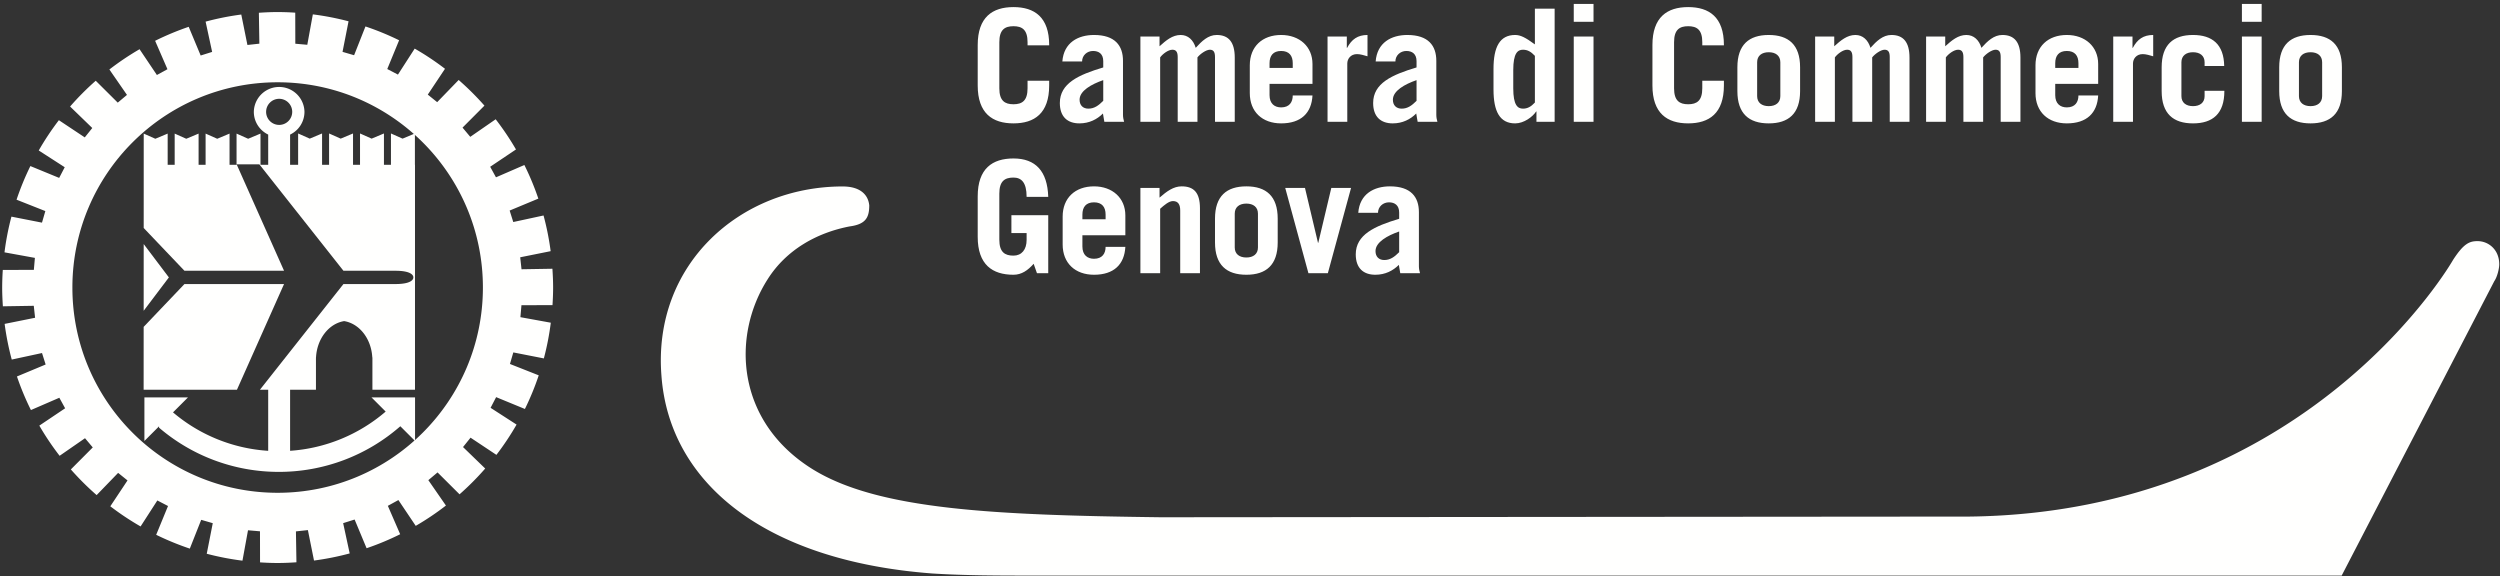 <?xml version="1.0" encoding="UTF-8"?>
<svg width="334px" height="77px" xmlns="http://www.w3.org/2000/svg">
  <rect width="100%" height="100%" fill="#333333" stroke="none"/>
  <g fill="#FFFFFE" fill-rule="evenodd">
    <path d="M133.511 11.793c0 1.676.734 2.136 1.887 2.136 1.149 0 1.883-.46 1.883-2.136v-1.005h2.889v.629c0 3.727-1.968 5.067-4.772 5.067-2.806 0-4.776-1.34-4.776-5.067V6.014c0-3.726 1.97-5.067 4.776-5.067 2.804 0 4.772 1.341 4.772 5.067v.042h-2.889v-.419c0-1.675-.734-2.135-1.883-2.135-1.153 0-1.887.46-1.887 2.135v6.156M141.93 8.213c.188-2.534 2.115-3.54 4.23-3.54 2.806 0 3.872 1.425 3.872 3.456v7.225c0 .313.064.627.148.921h-2.639c-.063-.294-.103-.649-.188-1.111-.774.776-1.822 1.32-3.141 1.32-1.592 0-2.617-.88-2.617-2.722 0-2.639 2.512-3.769 5.799-4.752v-.839c0-.984-.606-1.361-1.359-1.361-.798 0-1.468.587-1.468 1.403h-2.637zm5.464 2.492c-1.569.544-3.162 1.423-3.162 2.617 0 .754.462 1.193 1.174 1.193.794 0 1.361-.419 1.988-1.046v-2.764zM152.357 4.885h2.556v1.298c.857-.776 1.716-1.51 2.827-1.51.984 0 1.694.672 2.008 1.718.818-.9 1.655-1.718 2.806-1.718 1.593 0 2.408.964 2.408 3.016v8.586h-2.638V7.606c0-.753-.272-.963-.689-.963-.504 0-1.321.586-1.656 1.026v8.606h-2.638V7.606c0-.753-.293-.963-.712-.963-.566 0-1.32.586-1.633 1.026v8.606h-2.639V4.885M169.611 11.207v1.508c0 1.131.671 1.633 1.548 1.633 1.112 0 1.552-.712 1.552-1.591h2.637c-.125 2.345-1.528 3.727-4.189 3.727-2.512 0-4.186-1.549-4.186-4.041V8.716c0-2.493 1.674-4.043 4.186-4.043 2.451 0 4.189 1.55 4.189 3.875v2.659h-5.737zm3.1-2.135v-.628c0-1.005-.482-1.634-1.552-1.634-1.065 0-1.548.629-1.548 1.634v.628h3.1zM177.36 16.275V4.885h2.575v1.506h.042c.605-1.132 1.401-1.718 2.722-1.718v2.849c-.44-.125-.944-.293-1.404-.293-.858 0-1.298.649-1.298 1.257v7.789h-2.637M183.788 8.213c.187-2.534 2.114-3.54 4.229-3.54 2.806 0 3.875 1.425 3.875 3.456v7.225c0 .313.061.627.145.921H189.4c-.064-.294-.105-.649-.19-1.111-.773.776-1.822 1.32-3.14 1.32-1.593 0-2.617-.88-2.617-2.722 0-2.639 2.512-3.769 5.798-4.752v-.839c0-.984-.605-1.361-1.359-1.361-.798 0-1.467.587-1.467 1.403h-2.637zm5.463 2.492c-1.568.544-3.161 1.423-3.161 2.617 0 .754.461 1.193 1.173 1.193.794 0 1.361-.419 1.988-1.046v-2.764zM205.27 16.275v-1.383h-.04c-.461.712-1.633 1.592-2.805 1.592-2.053 0-2.893-1.592-2.893-4.523V9.197c0-2.931.84-4.524 2.893-4.524.71 0 1.38.337 2.636 1.258V1.157h2.639v15.118h-2.43zm-.209-8.815c-.524-.567-1.004-.817-1.591-.817-.712 0-1.299.459-1.299 2.721v2.429c0 2.263.587 2.722 1.299 2.722.587 0 1.067-.25 1.591-.816V7.46zM210.254 2.915h2.64V.528h-2.64v2.387zm0 13.361h2.64V4.885h-2.64v11.391zM223.655 11.793c0 1.676.735 2.136 1.884 2.136 1.152 0 1.886-.46 1.886-2.136v-1.005h2.889v.629c0 3.727-1.968 5.067-4.775 5.067-2.804 0-4.774-1.34-4.774-5.067V6.014c0-3.726 1.97-5.067 4.774-5.067 2.807 0 4.775 1.341 4.775 5.067v.042h-2.889v-.419c0-1.675-.734-2.135-1.886-2.135-1.149 0-1.884.46-1.884 2.135v6.156M232.115 8.988c0-3.017 1.55-4.315 4.189-4.315 2.637 0 4.188 1.298 4.188 4.315v3.183c0 3.016-1.551 4.313-4.188 4.313-2.639 0-4.189-1.297-4.189-4.313V8.988zm2.639 3.852c0 .879.628 1.34 1.55 1.34.921 0 1.549-.461 1.549-1.34V8.318c0-.879-.628-1.34-1.549-1.34-.922 0-1.55.461-1.55 1.34v4.522zM242.501 4.885h2.554v1.298c.859-.776 1.719-1.51 2.827-1.51.985 0 1.697.672 2.012 1.718.816-.9 1.654-1.718 2.804-1.718 1.592 0 2.41.964 2.41 3.016v8.586h-2.639V7.606c0-.753-.273-.963-.692-.963-.502 0-1.319.586-1.654 1.026v8.606h-2.639V7.606c0-.753-.292-.963-.71-.963-.566 0-1.319.586-1.634 1.026v8.606h-2.639V4.885M257.326 4.885h2.556v1.298c.856-.776 1.715-1.51 2.826-1.51.984 0 1.696.672 2.01 1.718.816-.9 1.655-1.718 2.806-1.718 1.591 0 2.407.964 2.407 3.016v8.586h-2.639V7.606c0-.753-.27-.963-.688-.963-.505 0-1.321.586-1.656 1.026v8.606h-2.638V7.606c0-.753-.293-.963-.713-.963-.564 0-1.318.586-1.632 1.026v8.606h-2.639V4.885M274.579 11.207v1.508c0 1.131.671 1.633 1.55 1.633 1.111 0 1.55-.712 1.55-1.591h2.637c-.124 2.345-1.528 3.727-4.187 3.727-2.512 0-4.187-1.549-4.187-4.041V8.716c0-2.493 1.675-4.043 4.187-4.043 2.451 0 4.187 1.55 4.187 3.875v2.659h-5.737zm3.1-2.135v-.628c0-1.005-.482-1.634-1.55-1.634-1.067 0-1.55.629-1.55 1.634v.628h3.1zM282.328 16.275V4.885h2.574v1.506h.043c.608-1.132 1.404-1.718 2.722-1.718v2.849c-.439-.125-.942-.293-1.403-.293-.858 0-1.298.649-1.298 1.257v7.789h-2.638M294.535 8.82v-.502c0-.879-.629-1.34-1.549-1.34-.922 0-1.549.461-1.549 1.34v4.522c0 .879.627 1.34 1.549 1.34.92 0 1.549-.461 1.549-1.34v-.712h2.639v.043c0 3.016-1.549 4.313-4.188 4.313-2.638 0-4.188-1.297-4.188-4.313V8.988c0-3.017 1.55-4.315 4.188-4.315 2.576 0 4.124 1.258 4.167 4.147h-2.618M299.52 2.915h2.637V.528h-2.637v2.387zm0 13.361h2.637V4.885h-2.637v11.391zM304.503 8.988c0-3.017 1.548-4.315 4.187-4.315 2.639 0 4.187 1.298 4.187 4.315v3.183c0 3.016-1.548 4.313-4.187 4.313-2.639 0-4.187-1.297-4.187-4.313V8.988zm2.636 3.852c0 .879.63 1.34 1.551 1.34.922 0 1.548-.461 1.548-1.34V8.318c0-.879-.626-1.34-1.548-1.34-.921 0-1.551.461-1.551 1.34v4.522zM138.097 35.241c-.775.88-1.612 1.466-2.699 1.466-2.806 0-4.776-1.34-4.776-5.067v-5.403c0-3.727 1.97-5.067 4.776-5.067 2.951 0 4.542 1.696 4.647 5.13h-2.889c0-1.947-.713-2.577-1.758-2.577-1.153 0-1.887.462-1.887 2.138v6.155c0 1.675.734 2.136 1.887 2.136 1.087 0 1.758-.796 1.758-2.094v-.921h-2.032V28.75h4.921v7.747h-1.508l-.44-1.256M144.609 31.429v1.508c0 1.131.671 1.635 1.551 1.635 1.108 0 1.548-.714 1.548-1.593h2.639c-.125 2.345-1.53 3.728-4.187 3.728-2.514 0-4.189-1.55-4.189-4.043v-3.727c0-2.49 1.675-4.04 4.189-4.04 2.449 0 4.187 1.55 4.187 3.873v2.659h-5.738zm3.099-2.135v-.627c0-1.006-.48-1.635-1.548-1.635-1.069 0-1.551.629-1.551 1.635v.627h3.099zM152.357 36.497v-11.39h2.556v1.298c.962-.839 1.863-1.508 2.952-1.508 1.613 0 2.449.816 2.449 2.931v8.669h-2.638v-8.376c0-.753-.251-1.256-.964-1.256-.545 0-1.152.524-1.716 1.025v8.607h-2.639M162.324 29.211c0-3.016 1.551-4.314 4.19-4.314 2.637 0 4.187 1.298 4.187 4.314v3.181c0 3.016-1.55 4.315-4.187 4.315-2.639 0-4.19-1.299-4.19-4.315v-3.181zm2.638 3.853c0 .879.629 1.338 1.552 1.338.919 0 1.548-.459 1.548-1.338V28.54c0-.879-.629-1.34-1.548-1.34-.923 0-1.552.461-1.552 1.34v4.524zM176.082 32.435h.041l1.739-7.328h2.639l-3.1 11.39h-2.597l-3.099-11.39h2.639l1.738 7.328M181.463 28.435c.188-2.534 2.115-3.538 4.229-3.538 2.807 0 3.874 1.423 3.874 3.455v7.224c0 .314.064.629.147.921h-2.639c-.061-.292-.105-.648-.188-1.109-.776.775-1.82 1.319-3.141 1.319-1.59 0-2.616-.879-2.616-2.721 0-2.639 2.511-3.77 5.799-4.755v-.837c0-.983-.608-1.362-1.36-1.362-.797 0-1.467.586-1.467 1.403h-2.638zm5.465 2.492c-1.57.545-3.161 1.425-3.161 2.619 0 .752.46 1.194 1.171 1.194.796 0 1.361-.42 1.99-1.049v-2.764z"/>
    <path d="M113.499 30.251c-4.342.841-8.419 3.09-10.919 7.024-4.867 7.587-4.269 18.973 5.884 25.349 8.805 5.527 24.543 6.196 46.6 6.482l108.046-.092c45.413-.53 64.605-34.267 64.605-34.267 1.447-2.249 2.237-2.532 3.29-2.532 1.447 0 2.895 1.126 2.895 3.094 0 .561-.264 1.685-.658 2.248l-20.394 39.341h-174.35c-4.868 0-9.473 0-13.947-.282-22.365-1.687-35.129-12.085-36.18-26.415-1.184-14.892 10.525-25.291 24.208-25.291 2.369 0 3.42 1.125 3.554 2.531 0 1.686-.528 2.528-2.634 2.81M69.667 40.774l4.147-.008c.048-.779.082-1.56.082-2.354 0-.841-.039-1.678-.094-2.508l-4.127.069-.176-1.599 4.068-.818a36.466 36.466 0 0 0-.95-4.768l-4.044.874-.484-1.533 3.834-1.595a36.611 36.611 0 0 0-1.867-4.49l-3.794 1.646-.774-1.41 3.447-2.313a37.141 37.141 0 0 0-2.712-4.033l-3.395 2.348-1.034-1.232 2.928-2.937a37.276 37.276 0 0 0-3.445-3.428l-2.871 2.963-1.254-1.008 2.299-3.451a36.763 36.763 0 0 0-4.048-2.695l-2.238 3.472-1.427-.744 1.583-3.842a36.085 36.085 0 0 0-4.495-1.846l-1.518 3.844-1.546-.45.804-4.082a37.28 37.28 0 0 0-4.771-.927l-.741 4.064-1.599-.142-.01-4.148a37.42 37.42 0 0 0-2.353-.083c-.842 0-1.677.041-2.506.095l.066 4.128-1.597.176-.82-4.067c-1.623.211-3.214.53-4.766.949l.873 4.044-1.532.482-1.599-3.836a36.786 36.786 0 0 0-4.487 1.871l1.647 3.794-1.41.774-2.316-3.446a37.106 37.106 0 0 0-4.032 2.709l2.35 3.396-1.231 1.034-2.942-2.925a36.866 36.866 0 0 0-3.426 3.443l2.965 2.871-1.004 1.254-3.459-2.299a36.658 36.658 0 0 0-2.691 4.046l3.472 2.239-.742 1.426-3.846-1.582a36.636 36.636 0 0 0-1.848 4.494l3.846 1.52-.448 1.545-4.082-.802a36.226 36.226 0 0 0-.927 4.77l4.062.74-.14 1.601-4.149.009a38.12 38.12 0 0 0-.082 2.349c0 .846.039 1.681.094 2.511l4.127-.068.176 1.598-4.069.82c.215 1.622.532 3.216.951 4.765l4.044-.873.483 1.533-3.833 1.599a36.352 36.352 0 0 0 1.868 4.486l3.795-1.644.774 1.408-3.448 2.316a36.929 36.929 0 0 0 2.711 4.032l3.394-2.35 1.035 1.231-2.928 2.94a37.55 37.55 0 0 0 3.446 3.429l2.87-2.968 1.254 1.008-2.298 3.457a37.137 37.137 0 0 0 4.046 2.691l2.238-3.471 1.427.741-1.582 3.847a37.122 37.122 0 0 0 4.493 1.845l1.522-3.846 1.544.447-.804 4.086a37 37 0 0 0 4.771.924l.741-4.061 1.6.138.009 4.151c.779.05 1.561.083 2.35.083.845 0 1.68-.039 2.512-.095l-.068-4.127 1.598-.174.818 4.068a36.907 36.907 0 0 0 4.766-.952l-.873-4.045 1.532-.483 1.599 3.835a36.28 36.28 0 0 0 4.487-1.871l-1.647-3.794 1.41-.772 2.316 3.448a36.694 36.694 0 0 0 4.034-2.714l-2.35-3.392 1.231-1.035 2.938 2.926a36.785 36.785 0 0 0 3.428-3.445l-2.963-2.869 1.006-1.253 3.455 2.297a37.056 37.056 0 0 0 2.693-4.046l-3.472-2.24.742-1.427 3.844 1.582a36.188 36.188 0 0 0 1.846-4.494l-3.844-1.518.449-1.544 4.081.801c.411-1.552.721-3.144.927-4.77l-4.061-.739.141-1.601zM37.093 65.836c-15.145 0-27.421-12.275-27.421-27.422 0-15.144 12.276-27.421 27.421-27.421 15.146 0 27.423 12.277 27.423 27.421 0 15.147-12.277 27.422-27.423 27.422z"/>
    <path d="M19.198 32.607l-.004 8.914 3.368-4.459-3.364-4.455"/>
    <path d="M49.629 53.092l1.895 1.895a21.813 21.813 0 0 1-12.767 5.24v-8.155h3.454v-3.993h-.004c0-.029.004-.059.004-.088v-.247h.01c.132-2.497 1.721-4.512 3.758-4.845 2.037.333 3.626 2.348 3.758 4.845h.017v4.328h5.689V22.021h-.012v-4.19l-1.647.691-1.552-.691v4.19h-.937v-4.19l-1.646.691-1.55-.691v4.19h-.935v-4.19l-1.647.691-1.552-.691v4.19h-.936v-4.19l-1.647.691-1.552-.691v4.19h-1.073v-4.039a3.373 3.373 0 0 0 1.92-3.039 3.383 3.383 0 0 0-6.765 0c0 1.342.786 2.49 1.919 3.038v4.04h-1.028v-4.173l-1.65.691-1.549-.691v4.173h-.936v-4.173l-1.647.691-1.552-.691v4.173h-.936v-4.173l-1.647.691-1.548-.691v4.173h-.937v-4.173l-1.648.691-1.55-.691-.004 12.613 5.444 5.713h13.306l-6.336-14.22h3.032l11.239 14.22h6.943c2.533 0 2.394.885 2.394.888 0 .003.139.887-2.394.887h-6.943L34.723 52.072h1.108v8.158a21.783 21.783 0 0 1-12.717-5.137l1.999-2.001h-5.82v5.822l1.957-1.958v.182a24.555 24.555 0 0 0 16.006 5.905 24.58 24.58 0 0 0 16.227-6.096l1.968 1.967v-5.822h-5.822zM37.295 16.688a1.743 1.743 0 1 1 .003-3.487 1.743 1.743 0 0 1-.003 3.487z"/>
    <path d="M37.949 37.949H24.643l-5.45 5.719-.004 8.404h12.466l6.294-14.123"/>
  </g>
</svg>
